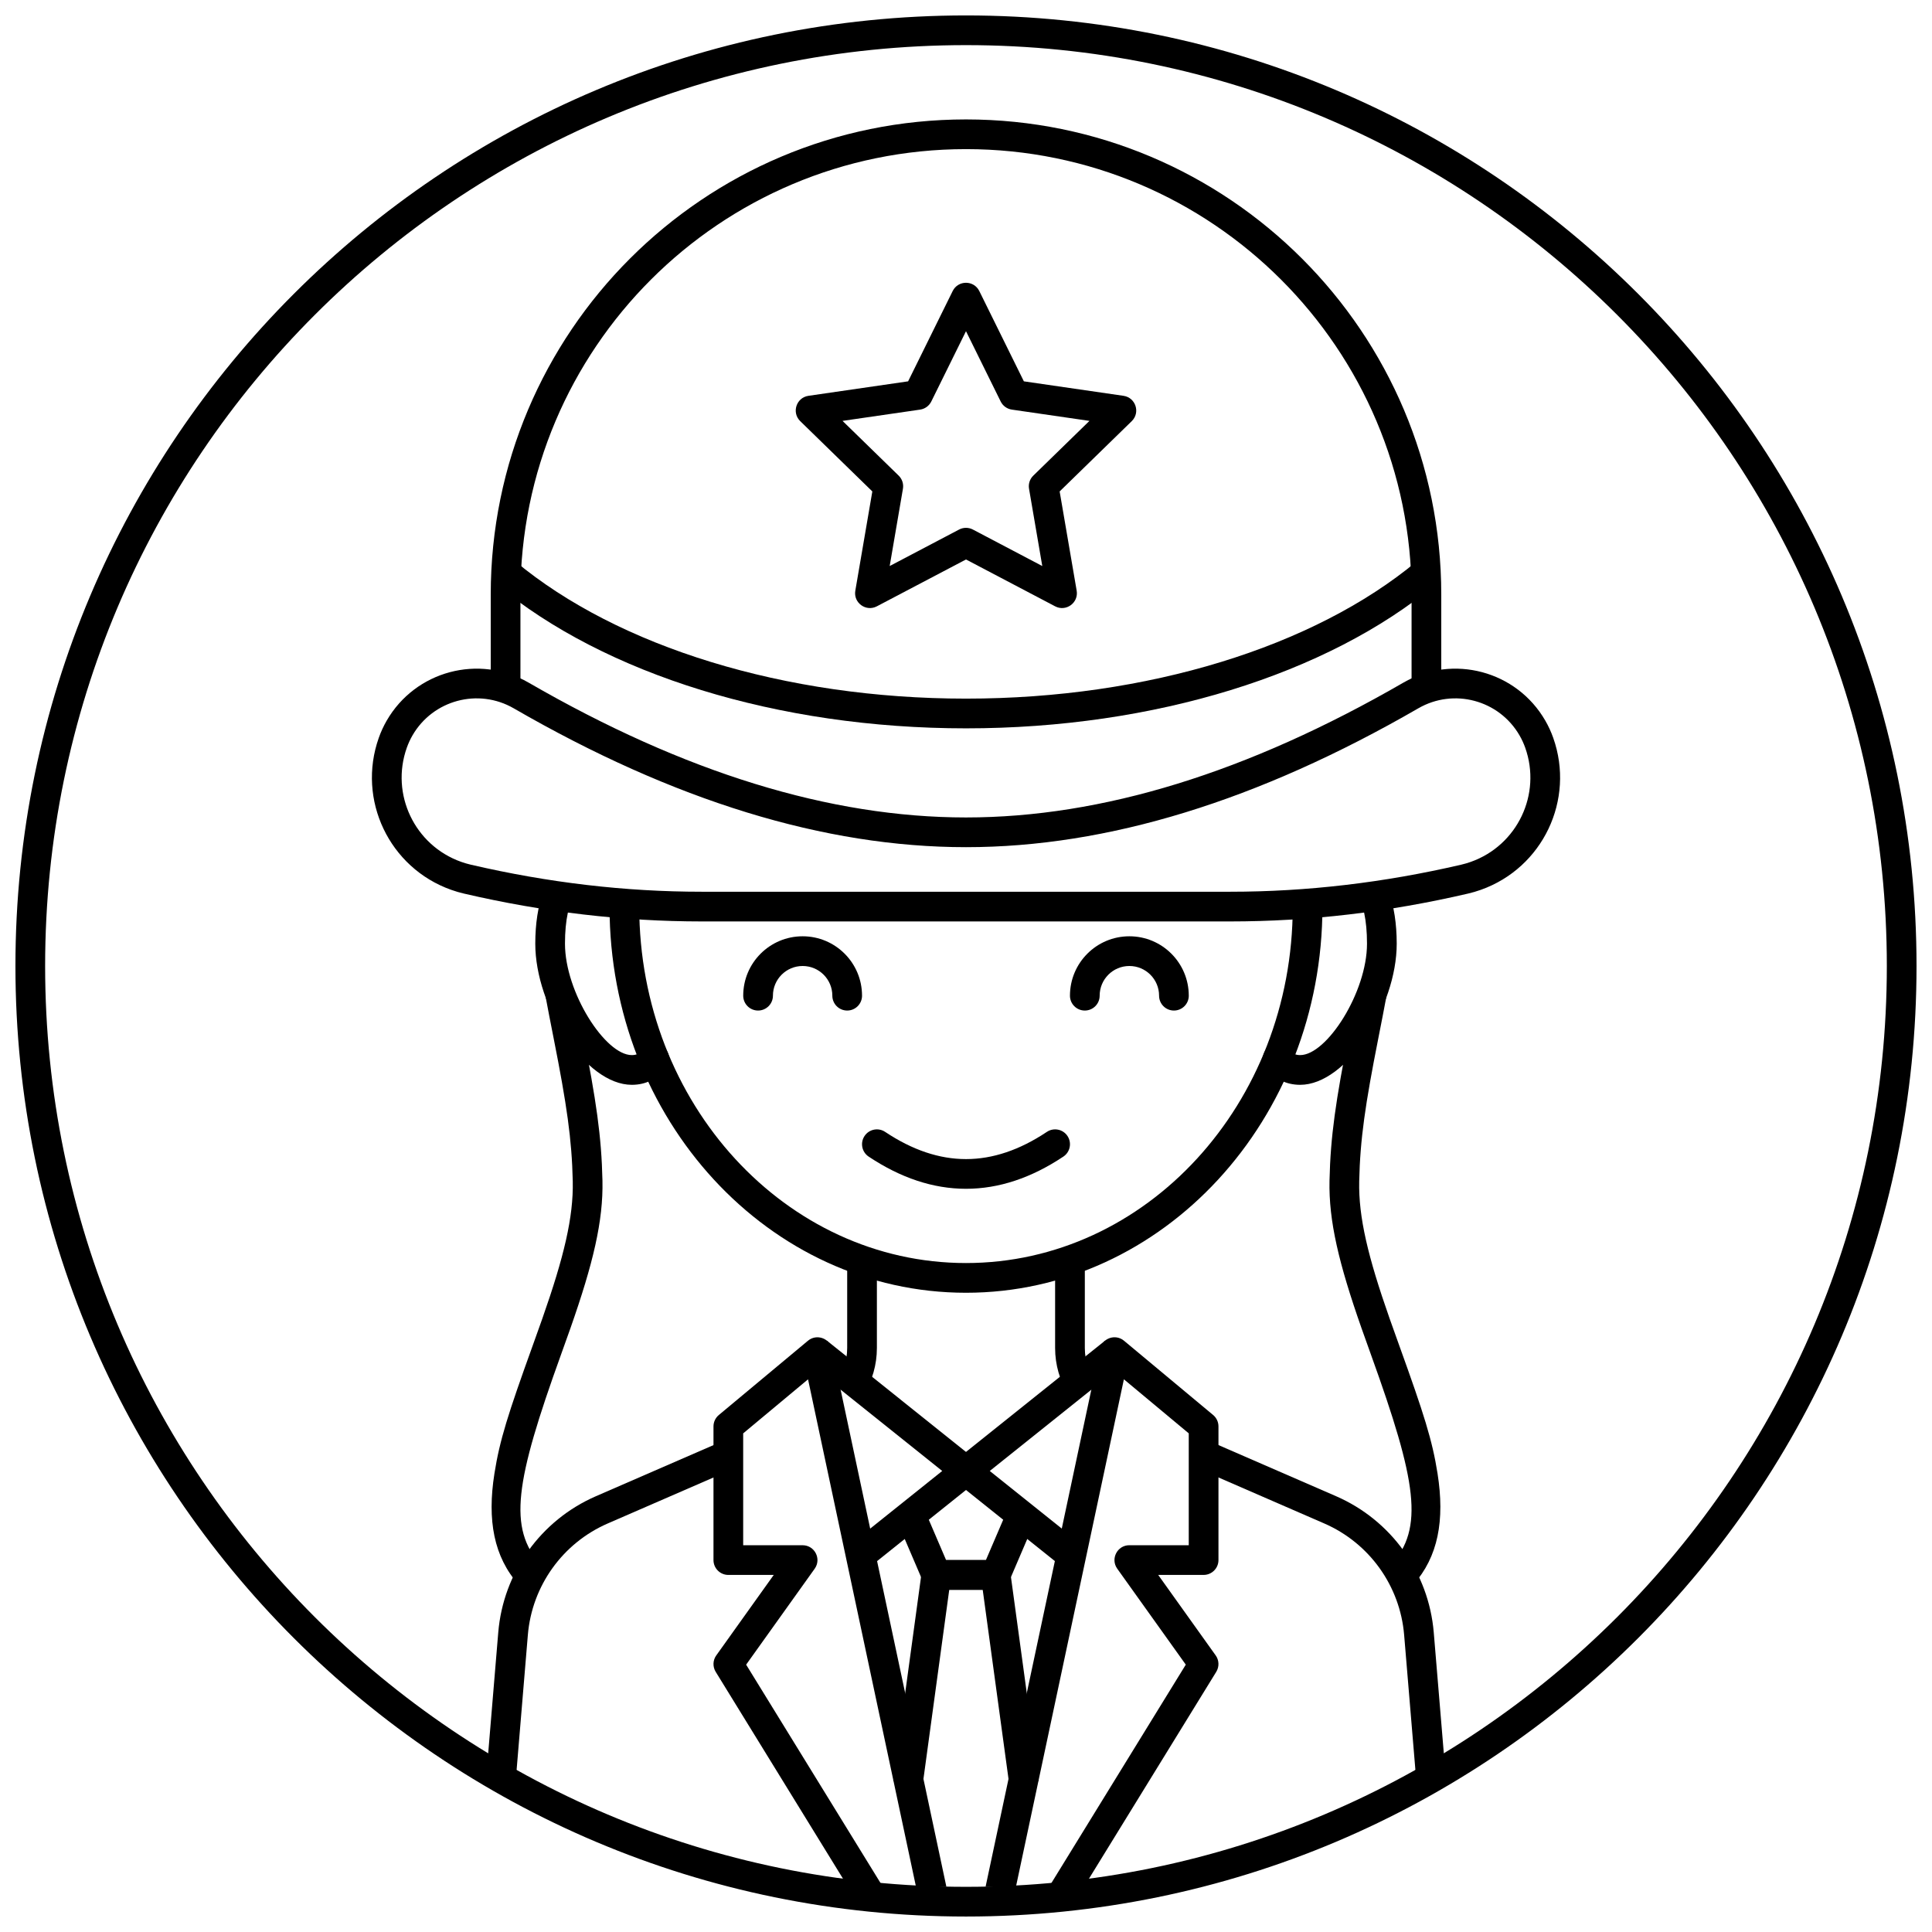 <?xml version="1.0" encoding="UTF-8"?>
<!-- Uploaded to: SVG Repo, www.svgrepo.com, Generator: SVG Repo Mixer Tools -->
<svg width="800px" height="800px" version="1.1" viewBox="144 144 512 512" xmlns="http://www.w3.org/2000/svg">
 <defs>
  <clipPath id="a">
   <path d="m148.09 148.09h503.81v503.81h-503.81z"/>
  </clipPath>
 </defs>
 <g clip-path="url(#a)">
  <path d="m400 651.9c-139.12 0-251.91-112.78-251.91-251.9 0-139.12 112.78-251.91 251.91-251.91 139.12 0 251.9 112.78 251.9 251.91 0 139.12-112.78 251.9-251.9 251.9zm0-7.871c134.77 0 244.03-109.26 244.03-244.03 0-134.78-109.26-244.04-244.03-244.04-134.78 0-244.04 109.26-244.04 244.04 0 134.77 109.26 244.03 244.04 244.03z"/>
 </g>
 <path d="m511.45 407.87c-0.598 3.223-1.32 6.938-2.195 11.363-3.449 17.445-4.809 26.668-5.051 37.801-0.207 9.512 2.332 20.078 8.043 36.348 0.695 1.988 1.387 3.914 2.473 6.922 6.684 18.535 8.848 25.344 10.246 34.199 1.949 12.371 0.172 22.09-6.461 29.496l-5.863-5.25c8.777-9.809 6.856-22-5.328-55.773-1.094-3.027-1.789-4.973-2.496-6.988-6.004-17.113-8.715-28.398-8.484-39.125 0.254-11.719 1.664-21.285 5.199-39.156 0.742-3.758 1.375-6.992 1.91-9.836zm-222.91 0h8.008c0.535 2.844 1.168 6.078 1.91 9.836 3.535 17.871 4.945 27.438 5.199 39.156 0.234 10.727-2.481 22.012-8.484 39.125-0.707 2.016-1.402 3.961-2.496 6.988-12.184 33.773-14.105 45.965-5.324 55.773l-5.867 5.25c-6.629-7.406-8.41-17.125-6.457-29.496 1.398-8.855 3.559-15.664 10.246-34.199 1.082-3.008 1.773-4.934 2.469-6.922 5.711-16.27 8.25-26.836 8.043-36.348-0.242-11.133-1.602-20.355-5.051-37.801-0.875-4.426-1.598-8.141-2.195-11.363z"/>
 <path d="m411 544.08 7.234 3.098-6.746 15.746c-0.621 1.445-2.043 2.387-3.617 2.387h-15.746c-1.574 0-2.996-0.941-3.617-2.387l-6.746-15.746 7.234-3.098 5.727 13.355h10.551z"/>
 <path d="m395.56 565.31-7.051 51.699-7.801-1.062 7.516-55.105c0.266-1.949 1.934-3.406 3.898-3.406h15.746c1.969 0 3.633 1.457 3.898 3.406l7.516 55.105-7.801 1.062-7.051-51.699z"/>
 <path d="m406.3 533.82 23.707 18.969-4.918 6.144-27.551-22.043c-1.969-1.574-1.969-4.57 0-6.144l39.359-31.488 4.918 6.148z"/>
 <path d="m413.23 644.03h-8.047l30.32-142.52c0.617-2.898 4.094-4.102 6.371-2.203l23.617 19.68c0.895 0.746 1.414 1.855 1.414 3.023v35.422c0 2.176-1.762 3.938-3.934 3.938h-12.035l15.234 21.328c0.922 1.289 0.98 3.004 0.152 4.352l-35.062 56.977h-9.246l36.234-58.879-18.164-25.426c-1.859-2.606 0.004-6.223 3.203-6.223h15.746v-29.645l-17.188-14.324zm-35.258 0h-9.242l-35.062-56.977c-0.832-1.348-0.773-3.062 0.148-4.352l15.234-21.328h-12.031c-2.176 0-3.938-1.762-3.938-3.938v-35.422c0-1.168 0.52-2.277 1.418-3.023l23.613-19.68c2.277-1.898 5.754-0.695 6.371 2.203l30.324 142.52h-8.051l-28.617-134.5-17.188 14.324v29.645h15.746c3.199 0 5.062 3.617 3.203 6.223l-18.164 25.426z"/>
 <path d="m393.7 533.82-23.711 18.969 4.918 6.144 27.551-22.043c1.969-1.574 1.969-4.57 0-6.144l-39.359-31.488-4.918 6.148z"/>
 <path d="m519.38 616.48-3.269-39.203c-1.082-12.996-9.219-24.348-21.176-29.547l-31.957-13.895v-8.582l35.094 15.258c14.617 6.356 24.562 20.227 25.887 36.109l3.32 39.859zm-238.76 0h-7.898l3.32-39.859c1.324-15.883 11.266-29.754 25.883-36.109l35.098-15.258v8.582l-31.961 13.895c-11.957 5.199-20.094 16.551-21.176 29.547zm146.46-102.93c-2.219-3.633-3.465-7.871-3.465-12.312v-22.52h7.875v22.52c0 3.66 1.266 7.113 3.461 9.855zm-62.031-2.457c2.199-2.742 3.465-6.195 3.465-9.855v-22.52h7.871v22.52c0 4.441-1.242 8.68-3.465 12.312z"/>
 <path d="m305.6 380.32c-0.043 1.305-0.066 2.617-0.066 3.934 0 56.449 42.215 102.34 94.465 102.34 52.246 0 94.461-45.887 94.461-102.34 0-1.316-0.02-2.629-0.066-3.934h-7.879c0.051 1.305 0.074 2.617 0.074 3.934 0 52.242-38.844 94.465-86.59 94.465-47.75 0-86.594-42.223-86.594-94.465 0-1.316 0.023-2.629 0.074-3.934z"/>
 <path d="m512.02 380.32c1.391 3.801 2.125 8.434 2.125 13.773 0 16.688-13.273 37.395-25.586 37.395-3.781 0-6.898-1.621-9.102-4.57-1.305-1.742-0.945-4.207 0.793-5.508 1.742-1.305 4.207-0.945 5.512 0.793 0.742 0.996 1.543 1.41 2.797 1.41 7.043 0 17.711-16.645 17.711-29.52 0-6.316-1.035-10.871-2.887-13.773zm-224.04 0h8.633c-1.852 2.902-2.887 7.457-2.887 13.773 0 12.875 10.668 29.52 17.711 29.52 1.258 0 2.055-0.414 2.801-1.41 1.301-1.738 3.766-2.098 5.508-0.793 1.742 1.301 2.098 3.766 0.797 5.508-2.207 2.949-5.324 4.57-9.105 4.57-12.312 0-25.582-20.707-25.582-37.395 0-5.34 0.73-9.973 2.125-13.773z"/>
 <path d="m518.08 329.15v-27.551c0-65.215-52.867-118.08-118.08-118.08-65.215 0-118.08 52.863-118.08 118.08v27.551h-7.871v-27.551c0-69.562 56.391-125.95 125.95-125.95 69.559 0 125.95 56.391 125.95 125.95v27.551z"/>
 <path d="m275.6 298.89 5.031-6.055c27.141 22.547 71.254 36.309 119.37 36.309s92.23-13.762 119.37-36.309l5.031 6.055c-28.656 23.809-74.551 38.129-124.4 38.129-49.852 0-95.746-14.32-124.4-38.129z"/>
 <path d="m329.95 388.19c-20.84 0-41.828-2.461-62.969-7.375-1.152-0.266-2.289-0.598-3.402-0.996-16.43-5.824-25.023-23.867-19.195-40.297 0.559-1.586 1.266-3.113 2.106-4.57 7.606-13.156 24.43-17.656 37.586-10.055 41.277 23.855 79.914 35.738 115.92 35.738 36.012 0 74.648-11.883 115.93-35.738 13.152-7.602 29.98-3.102 37.582 10.055 0.844 1.457 1.547 2.984 2.109 4.57 5.828 16.43-2.766 34.473-19.195 40.297-1.117 0.398-2.254 0.73-3.406 0.996-21.137 4.914-42.125 7.375-62.965 7.375zm140.1-7.871c20.23 0 40.625-2.391 61.184-7.168 0.863-0.203 1.719-0.453 2.555-0.75 12.332-4.375 18.785-17.918 14.41-30.25-0.402-1.129-0.906-2.223-1.508-3.262-5.426-9.391-17.438-12.602-26.828-7.176-42.402 24.504-82.359 36.797-119.86 36.797s-77.461-12.293-119.86-36.797c-9.391-5.426-21.402-2.215-26.832 7.176-0.598 1.039-1.102 2.133-1.504 3.262-4.375 12.332 2.078 25.875 14.41 30.25 0.836 0.297 1.688 0.547 2.555 0.75 20.559 4.777 40.949 7.168 61.184 7.168z"/>
 <path d="m376.38 304.68c-2.891 1.52-6.266-0.934-5.711-4.148l4.508-26.297-19.105-18.625c-2.336-2.277-1.047-6.246 2.18-6.715l26.406-3.836 11.809-23.926c1.445-2.926 5.617-2.926 7.059 0l11.809 23.926 26.406 3.836c3.227 0.469 4.516 4.438 2.18 6.715l-19.105 18.625 4.512 26.297c0.551 3.215-2.824 5.668-5.711 4.148l-23.617-12.414zm21.785-20.344c1.145-0.605 2.516-0.605 3.664 0l18.387 9.668-3.512-20.48c-0.219-1.273 0.203-2.578 1.133-3.481l14.879-14.504-20.562-2.988c-1.281-0.184-2.391-0.992-2.965-2.152l-9.191-18.629-9.195 18.629c-0.574 1.16-1.684 1.969-2.965 2.152l-20.559 2.988 14.875 14.504c0.93 0.902 1.352 2.207 1.133 3.481l-3.512 20.48z"/>
 <path d="m378.57 443.96c-1.809-1.207-4.254-0.719-5.457 1.09-1.207 1.809-0.719 4.254 1.09 5.461 8.488 5.66 17.109 8.531 25.801 8.531 8.688 0 17.309-2.871 25.797-8.531 1.809-1.207 2.297-3.652 1.094-5.461-1.207-1.809-3.652-2.297-5.461-1.09-7.254 4.836-14.379 7.211-21.43 7.211-7.055 0-14.18-2.375-21.434-7.211z"/>
 <path d="m372.45 407.87c0 2.172-1.762 3.934-3.934 3.934-2.176 0-3.938-1.762-3.938-3.934 0-4.348-3.523-7.871-7.871-7.871s-7.871 3.523-7.871 7.871c0 2.172-1.766 3.934-3.938 3.934-2.176 0-3.938-1.762-3.938-3.934 0-8.695 7.051-15.746 15.746-15.746s15.742 7.051 15.742 15.746z"/>
 <path d="m459.04 407.87c0 2.172-1.762 3.934-3.938 3.934-2.172 0-3.934-1.762-3.934-3.934 0-4.348-3.527-7.871-7.875-7.871-4.348 0-7.871 3.523-7.871 7.871 0 2.172-1.762 3.934-3.934 3.934-2.176 0-3.938-1.762-3.938-3.934 0-8.695 7.047-15.746 15.742-15.746 8.695 0 15.746 7.051 15.746 15.746z"/>
</svg>